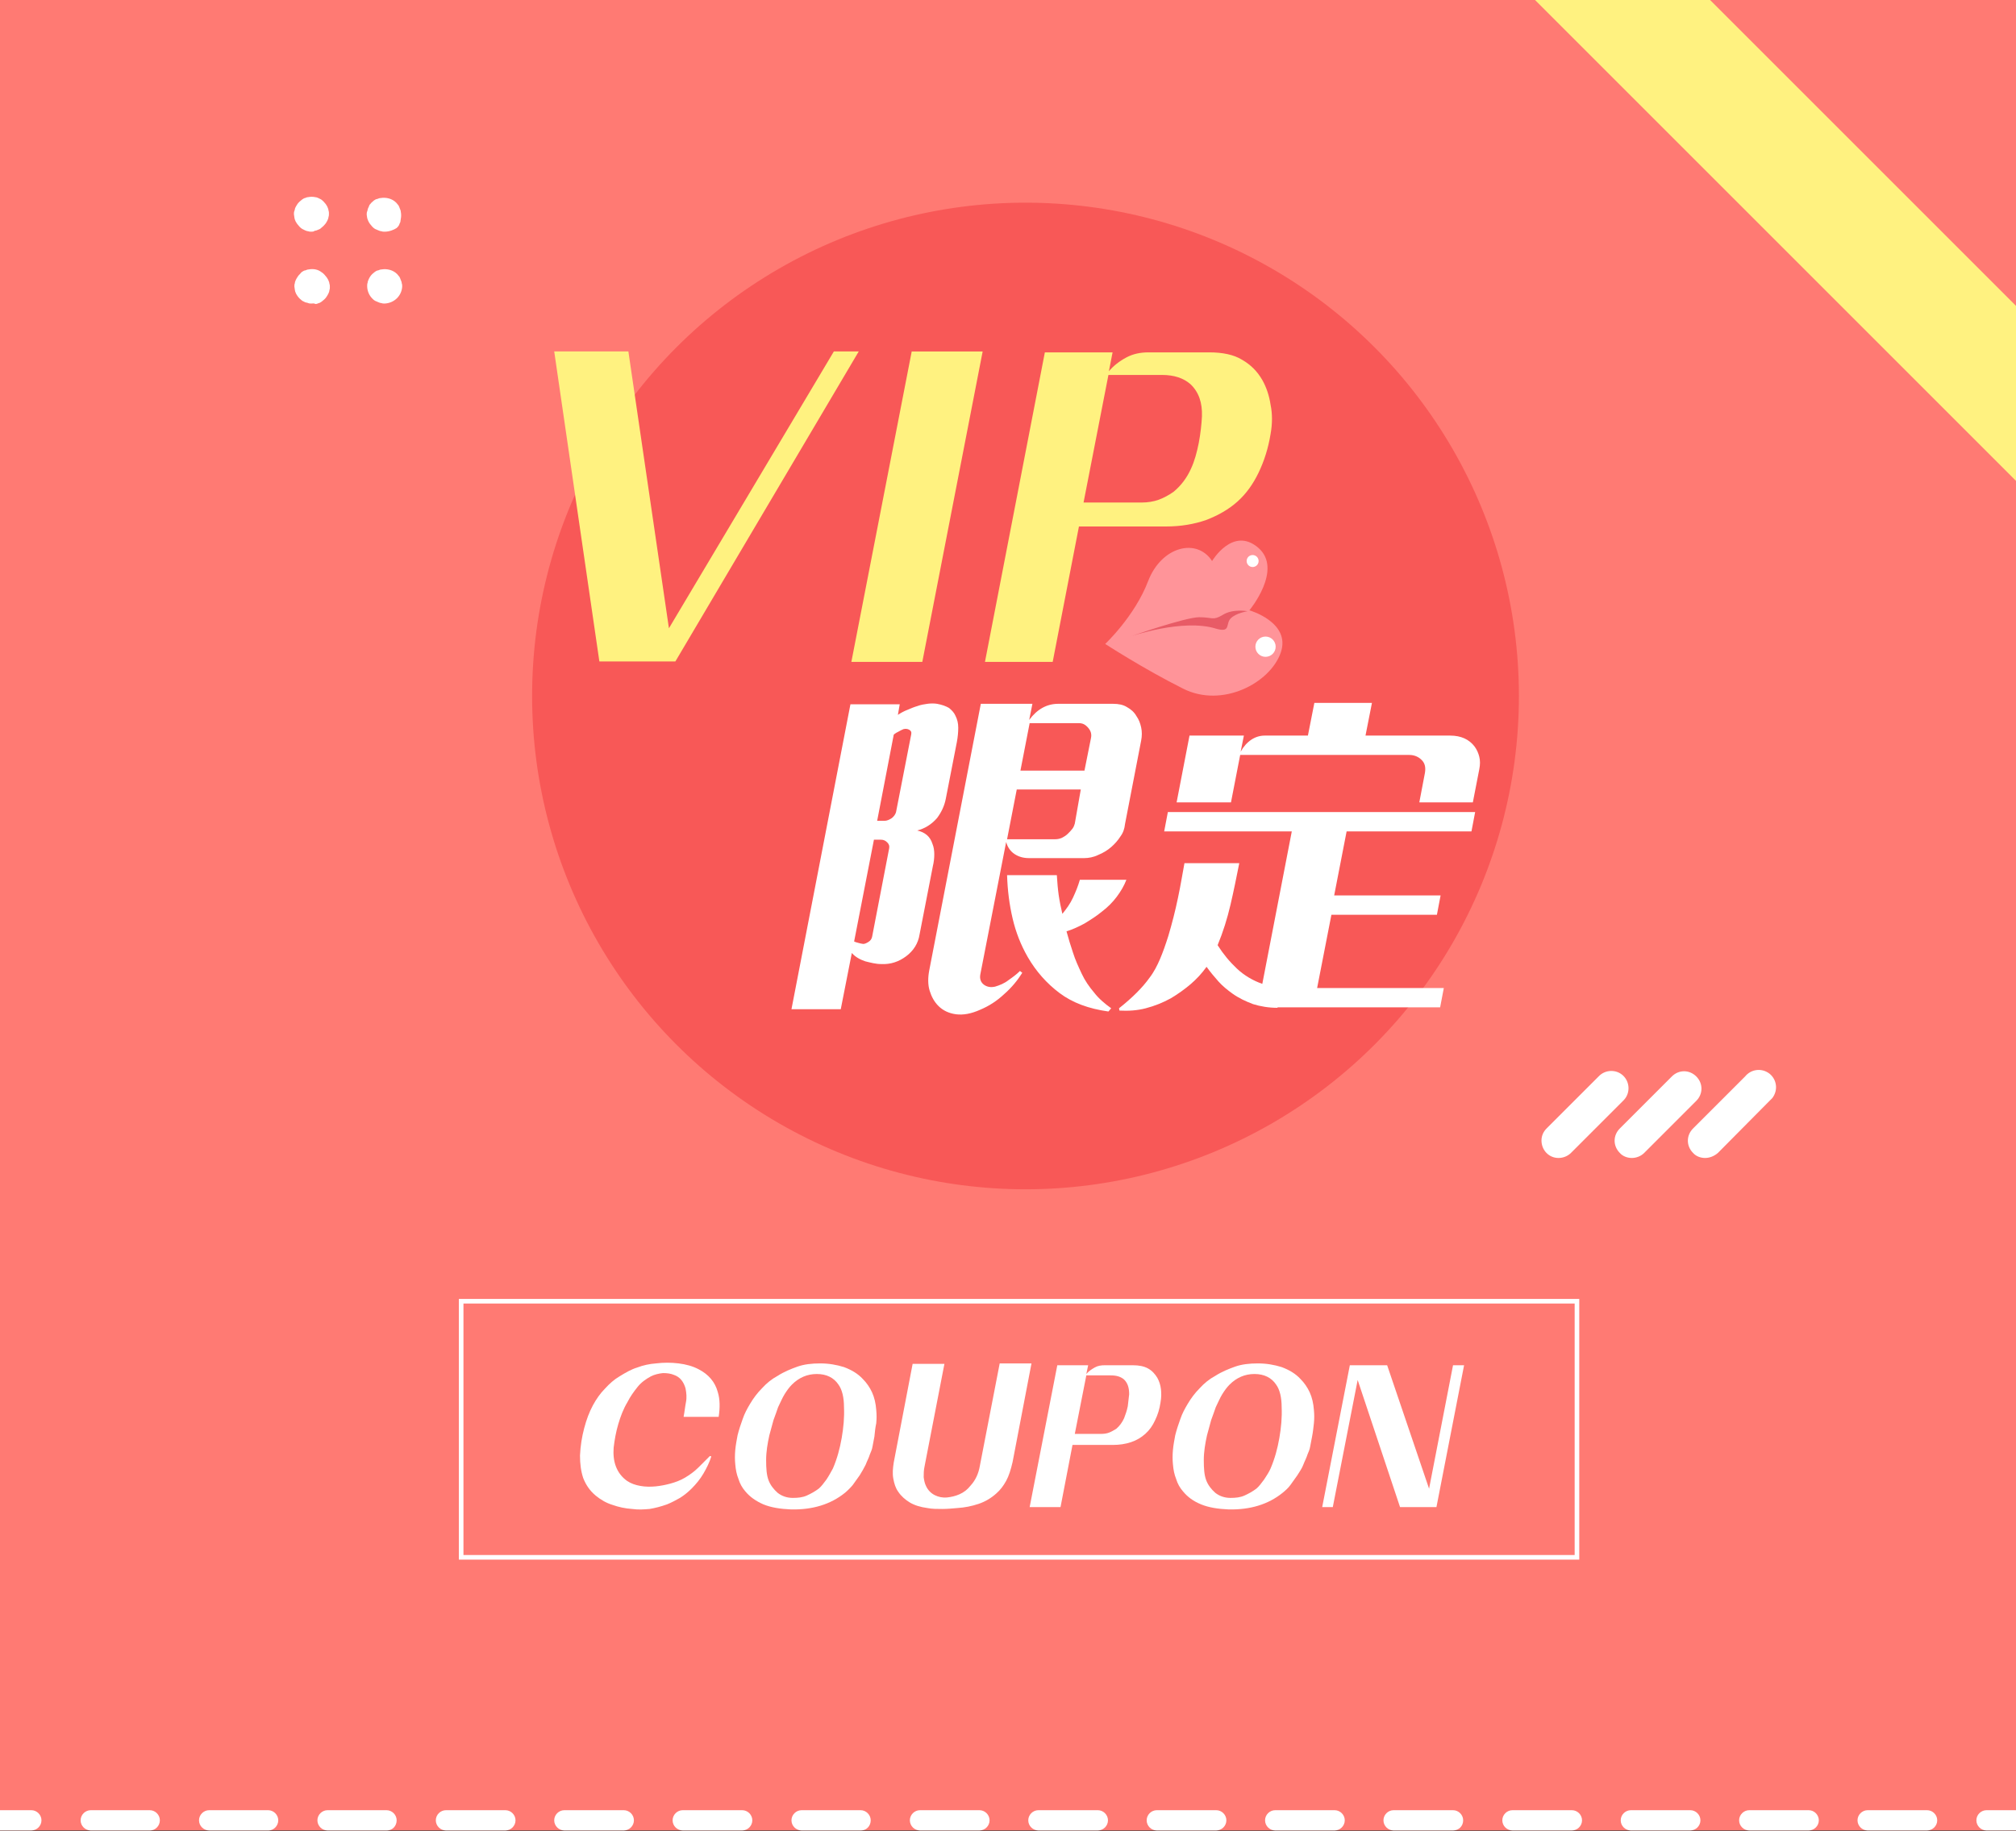 <?xml version="1.0" encoding="utf-8"?>
<!-- Generator: Adobe Illustrator 25.4.1, SVG Export Plug-In . SVG Version: 6.00 Build 0)  -->
<svg version="1.1" id="圖層_1" xmlns="http://www.w3.org/2000/svg" xmlns:xlink="http://www.w3.org/1999/xlink" x="0px" y="0px"
	 viewBox="0 0 437.6 397.5" style="enable-background:new 0 0 437.6 397.5;" xml:space="preserve">
<rect x="0" y="0" width="437.6" height="397.5" fill="#333333" stroke="none"/>
<style type="text/css">
	.st0{fill:#FF7A73;}
	.st1{fill:#FFFFFF;}
	.st2{fill:#FFF280;}
	.st3{enable-background:new    ;}
	.st4{fill:none;stroke:#FFFFFF;stroke-miterlimit:10;}
	.st5{opacity:0.35;fill:#EB1C24;enable-background:new    ;}
	.st6{fill:#FF9499;}
	.st7{fill:#E85B66;}
</style>
<rect x="0" y="0" class="st0" width="437.6" height="397.4"/>
<path class="st1" d="M338.3,251.4c-2.1,0-3.7-1.7-3.7-3.8c0-1,0.4-1.9,1.1-2.6l11.3-11.3c1.4-1.5,3.8-1.6,5.3-0.2
	c1.5,1.4,1.6,3.8,0.2,5.3c-0.1,0.1-0.1,0.1-0.2,0.2L341,250.3C340.3,251,339.3,251.4,338.3,251.4z"/>
<path class="st1" d="M354.2,251.4c-1,0-2-0.4-2.6-1.1c-1.5-1.5-1.5-3.8,0-5.3l11.3-11.3c1.5-1.5,3.8-1.5,5.3,0
	c1.5,1.5,1.5,3.8,0,5.3l0,0l-11.3,11.3C356.2,251,355.2,251.4,354.2,251.4z"/>
<path class="st1" d="M370.1,251.4c-1,0-2-0.4-2.6-1.1c-1.5-1.5-1.5-3.8,0-5.3l11.3-11.3c1.3-1.6,3.6-1.9,5.3-0.6
	c1.6,1.3,1.9,3.6,0.6,5.3c-0.2,0.2-0.4,0.4-0.6,0.6l-11.2,11.3C372.1,251,371.1,251.4,370.1,251.4z"/>
<path class="st1" d="M67.6,50.3c-0.2,0-0.5,0-0.7-0.1c-0.2,0-0.5-0.1-0.7-0.2c-0.2-0.1-0.4-0.2-0.6-0.3c-0.2-0.1-0.4-0.3-0.6-0.5
	c-0.2-0.2-0.3-0.4-0.5-0.6c-0.1-0.2-0.3-0.4-0.4-0.7c-0.1-0.2-0.2-0.5-0.2-0.7c0-0.2-0.1-0.5-0.1-0.7c0-0.2,0-0.5,0.1-0.7
	c0.1-0.2,0.1-0.5,0.2-0.7c0.1-0.2,0.2-0.4,0.4-0.7c0.1-0.2,0.3-0.4,0.5-0.6c0.2-0.2,0.4-0.3,0.6-0.5c0.2-0.1,0.4-0.3,0.6-0.3
	c0.2-0.1,0.5-0.2,0.7-0.2c0.5-0.1,1-0.1,1.5,0c0.2,0,0.5,0.1,0.7,0.2c0.2,0.1,0.4,0.2,0.6,0.3c0.4,0.3,0.7,0.6,1,1
	c0.1,0.2,0.3,0.4,0.4,0.7c0.1,0.2,0.2,0.5,0.2,0.7c0.1,0.2,0.1,0.5,0.1,0.7c0,0.2,0,0.5-0.1,0.7c0,0.2-0.1,0.5-0.2,0.7
	c-0.1,0.2-0.2,0.4-0.4,0.7c-0.3,0.4-0.6,0.7-1,1c-0.2,0.2-0.4,0.3-0.7,0.4c-0.2,0.1-0.5,0.2-0.7,0.2C68.1,50.3,67.8,50.3,67.6,50.3z
	"/>
<path class="st1" d="M83.5,50.3c-0.2,0-0.5,0-0.7-0.1c-0.2,0-0.5-0.1-0.7-0.2c-0.2-0.1-0.5-0.2-0.7-0.3c-0.2-0.1-0.4-0.3-0.6-0.5
	c-0.2-0.2-0.3-0.4-0.5-0.6c-0.3-0.4-0.5-0.9-0.6-1.3c0-0.2-0.1-0.5-0.1-0.7c0-0.2,0-0.5,0.1-0.7c0.1-0.2,0.1-0.5,0.2-0.7
	c0.1-0.2,0.2-0.4,0.3-0.7c0.3-0.4,0.6-0.7,1-1c0.2-0.1,0.4-0.3,0.7-0.3c0.2-0.1,0.5-0.2,0.7-0.2c1.2-0.2,2.5,0.1,3.4,1
	c0.2,0.2,0.3,0.4,0.5,0.6c0.1,0.2,0.2,0.4,0.3,0.7c0.1,0.2,0.2,0.5,0.2,0.7c0.1,0.5,0.1,1,0,1.5c0,0.2-0.1,0.5-0.1,0.7
	c-0.1,0.2-0.2,0.4-0.3,0.7c-0.1,0.2-0.3,0.4-0.5,0.6C85.5,49.9,84.5,50.3,83.5,50.3z"/>
<path class="st1" d="M67.6,65.9c-0.2,0-0.5,0-0.7-0.1c-0.2-0.1-0.5-0.1-0.7-0.2c-0.2-0.1-0.4-0.2-0.6-0.3c-0.4-0.3-0.7-0.6-1-1
	c-0.1-0.2-0.3-0.4-0.4-0.7c-0.1-0.2-0.2-0.5-0.2-0.7c0-0.2-0.1-0.5-0.1-0.7c0-0.2,0-0.5,0.1-0.7c0-0.2,0.1-0.5,0.2-0.7
	c0.1-0.2,0.2-0.4,0.4-0.7c0.1-0.2,0.3-0.4,0.5-0.6c0.2-0.2,0.3-0.4,0.5-0.5c0.2-0.1,0.4-0.3,0.7-0.3c0.2-0.1,0.5-0.2,0.7-0.2
	c0.5-0.1,1-0.1,1.5,0c0.5,0.1,0.9,0.3,1.3,0.6c0.2,0.1,0.4,0.3,0.6,0.5c0.2,0.2,0.3,0.4,0.5,0.6c0.1,0.2,0.3,0.4,0.4,0.7
	c0.1,0.2,0.2,0.5,0.2,0.7c0.1,0.2,0.1,0.5,0.1,0.7c0,0.2,0,0.5-0.1,0.7c0,0.2-0.1,0.5-0.2,0.7c-0.1,0.2-0.2,0.4-0.4,0.7
	c-0.1,0.2-0.3,0.4-0.5,0.6c-0.2,0.2-0.4,0.3-0.6,0.5c-0.2,0.1-0.4,0.3-0.6,0.3c-0.2,0.1-0.5,0.2-0.7,0.2
	C68.1,65.8,67.8,65.9,67.6,65.9z"/>
<path class="st1" d="M83.5,65.9c-0.2,0-0.5,0-0.7-0.1c-0.2,0-0.5-0.1-0.7-0.2c-0.2-0.1-0.5-0.2-0.7-0.3c-0.2-0.1-0.4-0.3-0.6-0.5
	c-0.7-0.7-1.1-1.7-1.1-2.7c0-0.2,0-0.5,0.1-0.7c0-0.2,0.1-0.5,0.2-0.7c0.2-0.5,0.5-0.9,0.8-1.2c0.2-0.2,0.4-0.3,0.6-0.5
	c0.2-0.1,0.4-0.3,0.7-0.3c0.2-0.1,0.5-0.2,0.7-0.2c1.2-0.2,2.5,0.1,3.4,1c0.2,0.2,0.3,0.4,0.5,0.6c0.1,0.2,0.2,0.4,0.3,0.7
	c0.1,0.2,0.2,0.5,0.2,0.7c0.1,0.2,0.1,0.5,0.1,0.7C87.2,64.2,85.6,65.8,83.5,65.9L83.5,65.9z"/>
<polygon class="st2" points="437.6,66.4 371.2,0 333.2,0 437.6,104.4 "/>
<path class="st1" d="M429,395.2c0,1.2,1,2.2,2.2,2.2h6.4V393h-6.4C430,393,429,394,429,395.2z"/>
<path class="st1" d="M189,395.2c0-1.2-1-2.2-2.2-2.2H174c-1.2,0-2.2,1-2.2,2.2c0,1.2,1,2.2,2.2,2.2h12.9
	C188.1,397.4,189,396.4,189,395.2z"/>
<path class="st1" d="M137.6,395.2c0-1.2-1-2.2-2.2-2.2h-12.9c-1.2,0-2.2,1-2.2,2.2c0,1.2,1,2.2,2.2,2.2h12.9
	C136.6,397.4,137.6,396.4,137.6,395.2z"/>
<path class="st1" d="M163.3,395.2c0-1.2-1-2.2-2.2-2.2h-12.9c-1.2,0-2.2,1-2.2,2.2c0,1.2,1,2.2,2.2,2.2h12.9
	C162.3,397.4,163.3,396.4,163.3,395.2z"/>
<path class="st1" d="M111.9,395.2c0-1.2-1-2.2-2.2-2.2H96.8c-1.2,0-2.2,1-2.2,2.2c0,1.2,1,2.2,2.2,2.2h12.9
	C110.9,397.4,111.9,396.4,111.9,395.2z"/>
<path class="st1" d="M34.7,395.2c0-1.2-1-2.2-2.2-2.2H19.7c-1.2,0-2.2,1-2.2,2.2c0,1.2,1,2.2,2.2,2.2h12.9
	C33.7,397.4,34.7,396.4,34.7,395.2z"/>
<path class="st1" d="M60.4,395.2c0-1.2-1-2.2-2.2-2.2H45.4c-1.2,0-2.2,1-2.2,2.2c0,1.2,1,2.2,2.2,2.2h12.9
	C59.4,397.4,60.4,396.4,60.4,395.2z"/>
<path class="st1" d="M86.1,395.2c0-1.2-1-2.2-2.2-2.2H71.1c-1.2,0-2.2,1-2.2,2.2c0,1.2,1,2.2,2.2,2.2h12.9
	C85.2,397.4,86.1,396.4,86.1,395.2z"/>
<path class="st1" d="M369.1,395.2c0-1.2-1-2.2-2.2-2.2l0,0H354c-1.2,0-2.2,1-2.2,2.2c0,1.2,1,2.2,2.2,2.2h12.9
	C368.1,397.4,369.1,396.4,369.1,395.2z"/>
<path class="st1" d="M317.6,395.2c0-1.2-1-2.2-2.2-2.2h-12.9c-1.2,0-2.2,1-2.2,2.2c0,1.2,1,2.2,2.2,2.2h12.9
	C316.7,397.4,317.6,396.4,317.6,395.2z"/>
<path class="st1" d="M214.8,395.2c0-1.2-1-2.2-2.2-2.2h-12.9c-1.2,0-2.2,1-2.2,2.2c0,1.2,1,2.2,2.2,2.2h12.9
	C213.8,397.4,214.8,396.4,214.8,395.2z"/>
<path class="st1" d="M394.8,395.2c0-1.2-1-2.2-2.2-2.2h-12.9c-1.2,0-2.2,1-2.2,2.2c0,1.2,1,2.2,2.2,2.2h12.9
	C393.8,397.4,394.8,396.4,394.8,395.2z"/>
<path class="st1" d="M420.5,395.2c0-1.2-1-2.2-2.2-2.2l0,0h-12.9c-1.2,0-2.2,1-2.2,2.2c0,1.2,1,2.2,2.2,2.2h12.9
	C419.5,397.4,420.5,396.4,420.5,395.2L420.5,395.2z"/>
<path class="st1" d="M343.4,395.2c0-1.2-1-2.2-2.2-2.2h-12.9c-1.2,0-2.2,1-2.2,2.2c0,1.2,1,2.2,2.2,2.2h12.9
	C342.4,397.4,343.4,396.4,343.4,395.2z"/>
<path class="st1" d="M266.2,395.2c0-1.2-1-2.2-2.2-2.2h-12.9c-1.2,0-2.2,1-2.2,2.2c0,1.2,1,2.2,2.2,2.2H264
	C265.2,397.4,266.2,396.4,266.2,395.2z"/>
<path class="st1" d="M291.9,395.2c0-1.2-1-2.2-2.2-2.2h-12.9c-1.2,0-2.2,1-2.2,2.2c0,1.2,1,2.2,2.2,2.2h12.9
	C290.9,397.4,291.9,396.4,291.9,395.2z"/>
<path class="st1" d="M240.5,395.2c0-1.2-1-2.2-2.2-2.2h-12.9c-1.2,0-2.2,1-2.2,2.2c0,1.2,1,2.2,2.2,2.2h12.9
	C239.5,397.4,240.5,396.4,240.5,395.2z"/>
<path class="st1" d="M6.8,397.4c1.2,0,2.2-1,2.2-2.2c0-1.2-1-2.2-2.2-2.2H0.2c-0.1,0-0.1,0-0.2,0v4.4c0.1,0,0.1,0,0.2,0H6.8z"/>
<g class="st3">
	<path class="st1" d="M148.4,307.5c0.2-1,0.3-2.1,0.5-3.1c0.2-1,0.1-2-0.1-3c-0.2-0.7-0.5-1.3-0.9-1.8s-1-0.9-1.6-1.1
		c-0.7-0.3-1.5-0.4-2.4-0.4c-0.9,0.1-1.8,0.3-2.6,0.7c-1.1,0.6-2.1,1.3-2.9,2.3c-0.8,1-1.6,2.1-2.2,3.3c-0.9,1.5-1.5,3.1-2,4.8
		s-0.8,3.4-1,5.1c-0.1,1.4,0,2.8,0.5,4.1c0.5,1.3,1.3,2.3,2.4,3.1c0.9,0.6,1.8,0.9,2.9,1.1c1.1,0.2,2.2,0.2,3.3,0.1
		c1-0.1,2.1-0.3,3.2-0.6s2.2-0.7,3.2-1.3c1-0.6,2-1.3,2.9-2.2c0.9-0.9,1.7-1.7,2.5-2.5l0.3,0.1c-0.4,1.3-1,2.5-1.7,3.7
		c-0.7,1.2-1.6,2.3-2.6,3.3c-0.8,0.8-1.7,1.5-2.5,2c-0.9,0.5-1.8,1-2.8,1.4c-1.4,0.5-2.6,0.8-3.8,1c-1.2,0.1-2.4,0.2-3.8,0
		c-1.5-0.1-2.9-0.4-4.3-0.9c-1.3-0.4-2.5-1.1-3.6-2c-1.3-1.1-2.1-2.3-2.7-3.8c-0.5-1.5-0.7-3.1-0.7-4.9c0.1-2.1,0.4-4,0.9-5.9
		c0.5-1.9,1.1-3.5,1.9-5c0.7-1.3,1.6-2.6,2.6-3.6c1-1.1,2-2,3.2-2.7c1.3-0.8,2.5-1.5,3.8-1.9c1.3-0.5,2.7-0.8,4.1-0.9
		c1.6-0.2,3.3-0.2,4.9,0c1.6,0.2,3.1,0.6,4.4,1.3c2.1,1.1,3.5,2.7,4.1,4.9c0.5,1.6,0.5,3.4,0.2,5.4H148.4z"/>
	<path class="st1" d="M189.8,311.9c-0.1,0.7-0.3,1.4-0.4,2.1s-0.4,1.3-0.6,1.8c-0.2,0.7-0.6,1.4-0.9,2.2c-0.4,0.8-0.8,1.5-1.3,2.3
		c-0.5,0.7-1,1.4-1.5,2.1c-0.5,0.6-1.1,1.2-1.7,1.7c-3.1,2.5-7,3.7-11.7,3.6c-2.3-0.1-4.3-0.4-6-1.1c-1.6-0.7-2.9-1.6-3.9-2.8
		c-0.7-0.8-1.2-1.7-1.5-2.7c-0.4-1-0.6-2-0.7-3.2c-0.1-1-0.1-2,0-3.1c0.1-1.1,0.3-2.1,0.5-3.2c0.3-1.2,0.7-2.4,1.1-3.5
		c0.4-1.2,1-2.3,1.6-3.3c0.7-1.2,1.6-2.4,2.6-3.4c1-1.1,2.1-2,3.4-2.7c1.4-0.9,2.9-1.5,4.3-2c1.4-0.5,3.1-0.7,4.9-0.7
		c1.9,0,3.6,0.3,5.2,0.8c1.6,0.6,3,1.4,4.1,2.6c0.8,0.8,1.5,1.8,2,2.9c0.5,1.1,0.8,2.4,0.9,3.8c0.1,1,0.1,1.9,0,2.9
		C190,309.9,189.9,310.9,189.8,311.9z M180.8,318.8c0.9-2.1,1.5-4.3,1.9-6.6c0.4-2.3,0.6-4.5,0.5-6.7c0-2.1-0.4-3.8-1.2-4.9
		c-1-1.5-2.6-2.3-4.7-2.3c-2.1,0-3.9,0.8-5.4,2.3c-0.6,0.6-1.1,1.3-1.6,2.1c-0.5,0.8-0.9,1.8-1.4,2.8c-0.3,0.8-0.6,1.8-1,2.8
		c-0.3,1.1-0.6,2.2-0.9,3.3c-0.4,1.8-0.7,3.6-0.7,5.4s0.1,3.2,0.5,4.3c0.4,1.1,1.1,2,2,2.8c0.9,0.7,2,1.1,3.3,1.1
		c1.1,0,2.1-0.1,3-0.5c0.9-0.4,1.8-0.9,2.6-1.5c0.6-0.5,1.1-1.2,1.7-2C180,320.3,180.4,319.5,180.8,318.8z"/>
	<path class="st1" d="M218.4,321.5c-0.6,1.1-1.3,2-2.1,2.7c-1.1,1-2.4,1.8-3.9,2.3s-3,0.8-4.6,0.9c-1.1,0.1-2.2,0.2-3.3,0.2
		c-1.1,0-2.2,0-3.2-0.2c-1.5-0.2-2.8-0.6-3.8-1.2c-1-0.6-1.9-1.4-2.5-2.3c-0.6-0.8-0.9-1.8-1.1-2.9c-0.2-1.1-0.1-2.2,0.1-3.5
		l4.1-21.4h6.9l-4.3,22.2c-0.2,0.9-0.2,1.7-0.2,2.4c0.1,0.7,0.2,1.3,0.5,1.9c0.4,0.9,1.1,1.6,1.9,2c0.8,0.4,1.7,0.6,2.7,0.5
		c0.9-0.1,1.8-0.3,2.7-0.7c0.9-0.4,1.7-1,2.4-1.9c1-1.1,1.7-2.5,2-4.3l4.3-22.2h6.9l-4.1,21.4C219.4,319.1,219,320.4,218.4,321.5z"
		/>
	<path class="st1" d="M251.9,304.5c-0.2,1.4-0.6,2.7-1.2,3.9c-0.5,1.1-1.2,2.1-2.1,2.9s-1.9,1.4-3.1,1.8c-1.2,0.4-2.5,0.6-4,0.6
		h-8.7l-2.6,13.5h-6.7l6-30.8h6.7l-0.4,1.9c0.5-0.6,1.1-1,1.8-1.4c0.7-0.4,1.4-0.5,2.2-0.5h6.1c1.3,0,2.4,0.2,3.3,0.7
		c0.9,0.5,1.5,1.2,2,2c0.4,0.7,0.7,1.6,0.8,2.5C252.1,302.5,252.1,303.4,251.9,304.5z M245.1,302.7c0-1.4-0.3-2.4-1.1-3.2
		c-0.7-0.6-1.6-0.9-2.9-0.9h-5.3l-2.5,12.7h5.8c0.6,0,1.2-0.1,1.7-0.3c0.5-0.2,1-0.5,1.5-0.8c0.7-0.6,1.3-1.4,1.7-2.3
		c0.3-0.8,0.6-1.6,0.8-2.6C244.9,304.4,245,303.5,245.1,302.7z"/>
	<path class="st1" d="M284.8,311.9c-0.1,0.7-0.3,1.4-0.4,2.1s-0.4,1.3-0.6,1.8c-0.2,0.7-0.6,1.4-0.9,2.2s-0.8,1.5-1.3,2.3
		c-0.5,0.7-1,1.4-1.5,2.1s-1.1,1.2-1.7,1.7c-3.1,2.5-7,3.7-11.7,3.6c-2.3-0.1-4.3-0.4-6-1.1s-2.9-1.6-3.9-2.8
		c-0.7-0.8-1.2-1.7-1.5-2.7c-0.4-1-0.6-2-0.7-3.2c-0.1-1-0.1-2,0-3.1c0.1-1.1,0.3-2.1,0.5-3.2c0.3-1.2,0.7-2.4,1.1-3.5
		c0.4-1.2,1-2.3,1.6-3.3c0.7-1.2,1.6-2.4,2.6-3.4c1-1.1,2.1-2,3.4-2.7c1.4-0.9,2.9-1.5,4.3-2c1.4-0.5,3.1-0.7,4.9-0.7
		c1.9,0,3.6,0.3,5.2,0.8c1.6,0.6,3,1.4,4.1,2.6c0.8,0.8,1.5,1.8,2,2.9c0.5,1.1,0.8,2.4,0.9,3.8c0.1,1,0.1,1.9,0,2.9
		C285.1,309.9,285,310.9,284.8,311.9z M275.8,318.8c0.9-2.1,1.5-4.3,1.9-6.6c0.4-2.3,0.6-4.5,0.5-6.7c0-2.1-0.4-3.8-1.2-4.9
		c-1-1.5-2.6-2.3-4.7-2.3c-2.1,0-3.9,0.8-5.4,2.3c-0.6,0.6-1.1,1.3-1.6,2.1s-0.9,1.8-1.4,2.8c-0.3,0.8-0.6,1.8-1,2.8
		c-0.3,1.1-0.6,2.2-0.9,3.3c-0.4,1.8-0.7,3.6-0.7,5.4s0.1,3.2,0.5,4.3c0.4,1.1,1.1,2,2,2.8c0.9,0.7,2,1.1,3.3,1.1
		c1.1,0,2.1-0.1,3-0.5c0.9-0.4,1.8-0.9,2.6-1.5c0.6-0.5,1.1-1.2,1.7-2C275,320.3,275.5,319.5,275.8,318.8z"/>
	<path class="st1" d="M303.9,327.2l-9.2-27.6l-5.4,27.6H287l6-30.8h8.1l9.1,26.8l5.2-26.8h2.4l-6,30.8H303.9z"/>
</g>
<rect x="100.1" y="282.5" class="st4" width="242.2" height="55.6"/>
<circle class="st5" cx="222.6" cy="151.1" r="107.1"/>
<g class="st3">
	<path class="st2" d="M146.6,143.6h-16.5l-9.8-67.3h16.1l8.8,60.1L181,76.3h5.4L146.6,143.6z"/>
</g>
<g class="st3">
	<path class="st2" d="M184.8,143.7l13.1-67.4h15.4l-13.1,67.4H184.8z"/>
</g>
<g class="st3">
	<path class="st2" d="M275.8,94.2c-0.5,3.1-1.4,5.9-2.6,8.4c-1.2,2.5-2.7,4.6-4.6,6.3c-1.9,1.7-4.2,3-6.8,4
		c-2.6,0.9-5.5,1.4-8.7,1.4h-18.9l-5.7,29.4h-14.7l13-67.2h14.7l-0.8,4.1c1-1.2,2.3-2.2,3.8-3c1.5-0.8,3.1-1.1,4.8-1.1h13.2
		c2.9,0,5.3,0.5,7.1,1.6c1.9,1.1,3.3,2.5,4.4,4.4c0.9,1.6,1.5,3.4,1.8,5.4C276.2,89.8,276.2,92,275.8,94.2z M260.9,90.4
		c0.1-3-0.7-5.3-2.5-7c-1.5-1.3-3.5-2-6.2-2h-11.6l-5.4,27.7h12.6c1.3,0,2.6-0.2,3.7-0.6c1.1-0.4,2.2-1,3.2-1.7c1.6-1.3,2.9-3,3.8-5
		c0.8-1.7,1.3-3.6,1.7-5.6C260.6,94.1,260.8,92.2,260.9,90.4z"/>
</g>
<g class="st3">
	<path class="st1" d="M196.7,207.6c-1.6,1.2-3.4,1.8-5.4,1.7c-1.2,0-2.3-0.3-3.5-0.6c-1.2-0.4-2.2-1-2.9-1.8l-2.4,12.2h-10.7
		l12.8-66.2h10.7l-0.4,2.3c0.6-0.4,1.3-0.8,2.1-1.1c0.7-0.3,1.4-0.6,2.1-0.8c0.8-0.3,1.5-0.4,2.2-0.5s1.5-0.1,2.1,0
		c1.1,0.2,1.9,0.5,2.6,0.9c0.6,0.5,1.1,1,1.4,1.7c0.4,0.8,0.6,1.6,0.6,2.6c0,1-0.1,2-0.3,3.1l-2.4,12.3c-0.3,1.6-1,3-1.9,4.2
		c-1.2,1.4-2.7,2.3-4.3,2.7c1.7,0.4,2.8,1.3,3.3,2.9c0.3,0.7,0.4,1.5,0.4,2.3c0,0.8-0.1,1.7-0.3,2.5l-2.9,14.9
		C199.3,204.8,198.3,206.4,196.7,207.6z M193,184.2c0.1-0.5,0-0.9-0.4-1.3c-0.4-0.4-0.8-0.6-1.4-0.6h-1.5l-4.3,22.1
		c0.2,0.1,0.5,0.2,0.9,0.3c0.4,0.1,0.7,0.2,0.9,0.2c0.4,0.1,0.8-0.1,1.3-0.4c0.5-0.3,0.7-0.7,0.8-1.1L193,184.2z M197.8,159.4
		c0.1-0.5-0.1-0.8-0.5-1c-0.4-0.2-0.8-0.2-1.2-0.1c-0.3,0.1-0.6,0.3-1,0.5c-0.4,0.2-0.8,0.4-1.1,0.7l-3.6,18.7h1.6
		c0.5,0,1-0.2,1.6-0.6c0.5-0.4,0.8-0.9,0.9-1.3L197.8,159.4z M243.2,181.6c-0.5,0.8-1.2,1.6-2,2.3c-0.8,0.7-1.8,1.3-2.8,1.7
		c-1,0.5-2.1,0.7-3.1,0.7h-11.9c-1.3,0-2.3-0.3-3.2-0.9c-0.9-0.6-1.5-1.5-1.8-2.6l-5.6,28.7c-0.2,1,0.1,1.8,0.8,2.3
		c0.7,0.5,1.5,0.6,2.4,0.4c1-0.3,2-0.7,2.9-1.4c1-0.7,1.8-1.3,2.5-2l0.5,0.4c-1,1.6-2.3,3.2-3.9,4.6c-1.6,1.5-3.3,2.6-5.2,3.4
		c-2,0.9-3.7,1.2-5.3,1c-1.5-0.2-2.8-0.8-3.8-1.8c-0.9-0.9-1.5-2-1.9-3.3c-0.4-1.3-0.4-2.8-0.1-4.4l11.2-57.9h11.2l-0.7,3.5
		c1.7-2.3,3.8-3.5,6.3-3.5h11.9c1.2,0,2.2,0.2,3,0.7c0.9,0.5,1.6,1.1,2.1,2c0.5,0.7,0.8,1.5,1,2.4c0.2,0.9,0.2,1.9,0,2.9l-3.5,18.1
		C244.1,179.9,243.8,180.8,243.2,181.6z M240.6,219.6c-4.3-0.6-7.8-1.9-10.6-4c-2.8-2.1-5.1-4.7-6.9-7.8c-1.5-2.6-2.6-5.4-3.3-8.4
		c-0.7-3-1.1-6.1-1.2-9.4h10.8c0.1,1.5,0.2,2.9,0.4,4.3c0.2,1.4,0.5,2.8,0.8,4.1c0.9-1.1,1.7-2.2,2.3-3.5c0.6-1.3,1.1-2.5,1.5-3.9
		h10.1c-0.5,1.3-1.2,2.5-2.1,3.7c-0.9,1.2-2,2.3-3.2,3.2c-1.2,1-2.5,1.8-3.8,2.6c-1.3,0.7-2.6,1.3-3.9,1.7c0.4,1.5,0.9,3.1,1.4,4.6
		c0.5,1.6,1.2,3.1,1.9,4.6c0.7,1.5,1.6,2.8,2.7,4.1c1,1.3,2.3,2.4,3.7,3.4L240.6,219.6z M234.6,171.4h-13.9l-2.1,10.8h10.5
		c0.5,0,0.9-0.1,1.4-0.3c0.4-0.2,0.9-0.5,1.3-0.9c0.4-0.4,0.7-0.7,1-1.1c0.3-0.4,0.4-0.8,0.5-1.1L234.6,171.4z M236.8,160.3
		c0.2-0.9,0-1.6-0.6-2.3c-0.6-0.7-1.2-1-2-1h-10.7l-2,10.3h13.9L236.8,160.3z"/>
	<path class="st1" d="M277.3,218.8c-1.9,0-3.7-0.3-5.3-0.8c-1.6-0.6-3.1-1.3-4.5-2.3c-1.1-0.8-2.1-1.6-3-2.6c-0.9-1-1.8-2.1-2.6-3.2
		c-1,1.4-2.2,2.7-3.5,3.8c-1.3,1.1-2.7,2.1-4.2,3c-1.8,1-3.6,1.7-5.5,2.2c-1.9,0.5-3.8,0.6-5.7,0.5l-0.1-0.5
		c2.9-2.3,5.1-4.5,6.6-6.6c1-1.3,1.7-2.7,2.3-4.1c0.6-1.4,1.2-3.1,1.8-5c0.8-2.7,1.5-5.4,2.1-8.3c0.6-2.8,1-5.4,1.4-7.5h11.9
		c-0.6,3-1.2,6-1.9,9c-0.7,3-1.6,5.9-2.8,8.8c1.2,1.9,2.6,3.6,4.2,5.1c1.6,1.5,3.5,2.6,5.5,3.3l6.4-33.1h-27.7l0.8-4.2h66.7
		l-0.8,4.2h-27.1l-2.7,13.9h23.1l-0.8,4.2H289l-3.1,15.9h27.5l-0.8,4.2H277.3z M308.1,174.1l1.2-6.3c0.2-1.2,0-2.1-0.7-2.8
		c-0.7-0.7-1.6-1.1-2.7-1.1h-36.7l-2,10.3h-11.8l2.8-14.5H270l-0.7,3.5c0.6-1.1,1.4-2,2.3-2.6c0.9-0.6,1.9-0.9,2.9-0.9h9.4l1.4-7.1
		h12.5l-1.4,7.1h18.4c2.3,0,4.1,0.8,5.3,2.4c0.5,0.7,0.8,1.4,1,2.2c0.2,0.8,0.2,1.7,0,2.7l-1.4,7.2H308.1z"/>
</g>
<path class="st6" d="M239.9,139.8c0,0,6.4-6,9.3-13.6s10.6-9.5,13.9-4.4c0,0,4.5-7.6,10-2.9s-1.9,13.6-1.9,13.6s9.1,2.6,6.8,9.2
	s-12.7,12.1-21.2,7.8C248.2,145.2,239.9,139.8,239.9,139.8z"/>
<path class="st7" d="M245.3,138.2c0,0,12-4.2,15-4.2s2.9,0.8,5.1-0.5c2.2-1.4,5.4-0.8,5.4-0.8s-2.6,0.4-3.7,1.6s0.1,3.1-3.1,2.2
	C256.8,134.2,245.3,138.2,245.3,138.2z"/>
<circle class="st1" cx="271.9" cy="121.8" r="1.3"/>
<circle class="st1" cx="274.7" cy="140.4" r="2.2"/>
</svg>
